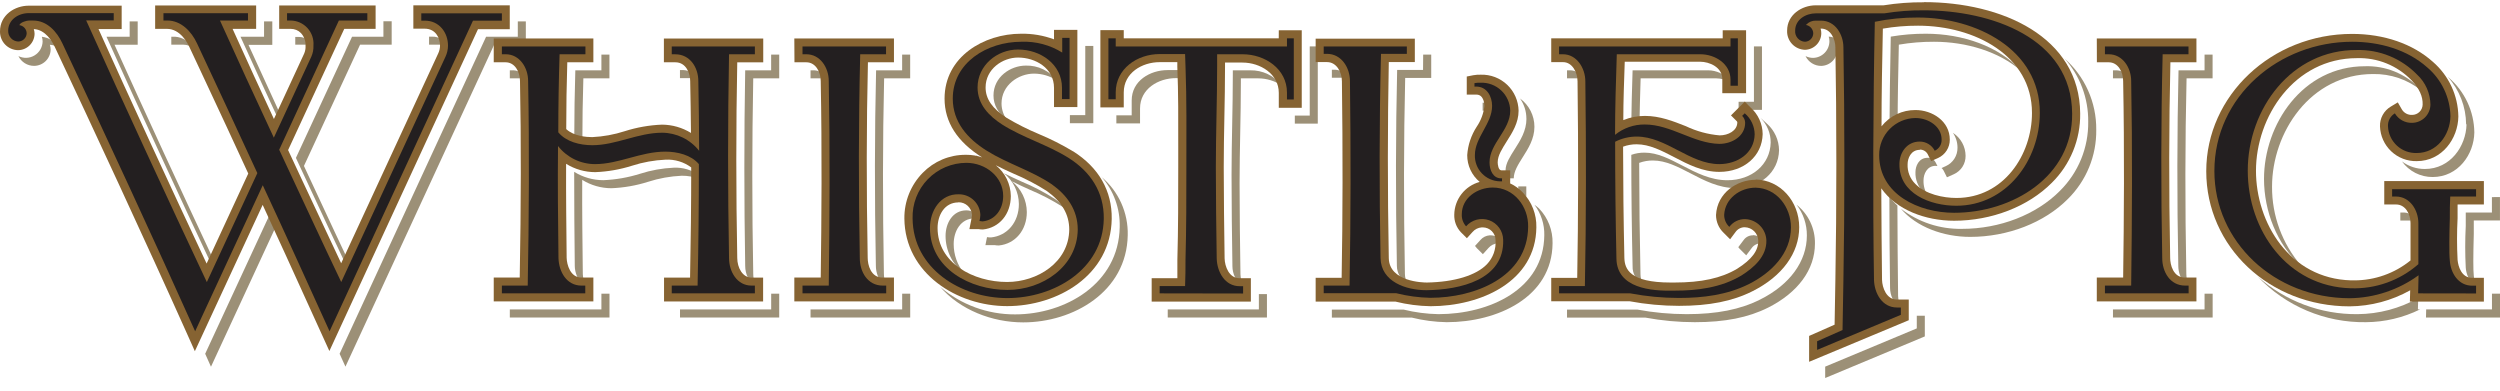 <svg xmlns="http://www.w3.org/2000/svg" fill="none" viewBox="0 0 192 30" height="30" width="192">
<path fill="#9C9077" d="M29.446 2.82H27.038L22.726 12.128L23.819 14.473C24.848 16.68 25.86 18.849 26.802 20.838L26.964 20.485C26.153 18.771 25.303 16.959 24.436 15.09L23.343 12.745L27.655 3.43H30.081V1.635H29.446V2.82Z"></path>
<path fill="#9C9077" d="M23.96 3.511C23.903 3.381 23.824 3.261 23.727 3.158C23.625 3.053 23.502 2.97 23.366 2.914C23.23 2.859 23.084 2.831 22.937 2.834H22.676V3.43H23.561C23.699 3.43 23.835 3.455 23.963 3.504"></path>
<path fill="#9C9077" d="M34.274 3.521C34.194 3.307 34.048 3.124 33.859 2.998C33.669 2.871 33.444 2.808 33.216 2.816H32.951V3.43H33.833C33.979 3.43 34.124 3.459 34.26 3.514"></path>
<path fill="#9C9077" d="M20.913 1.642H20.279V2.82H18.47C19.577 5.267 20.642 7.583 21.643 9.741L21.805 9.389C20.938 7.508 20.031 5.526 19.083 3.444H20.913V1.642Z"></path>
<path fill="#9C9077" d="M39.767 1.645V2.823H37.331L26.082 27.17L26.53 28.158L37.948 3.44H40.384V1.645H39.767Z"></path>
<path fill="#9C9077" d="M4.531 3.68C4.393 3.445 4.202 3.245 3.973 3.096C3.744 2.948 3.484 2.854 3.213 2.823C3.253 2.944 3.273 3.07 3.273 3.197C3.266 3.412 3.205 3.622 3.095 3.808C2.986 3.994 2.832 4.149 2.647 4.259C2.462 4.37 2.252 4.432 2.037 4.441C1.821 4.449 1.607 4.403 1.414 4.308C1.524 4.532 1.694 4.722 1.906 4.855C2.118 4.988 2.363 5.058 2.613 5.059C2.946 5.058 3.266 4.927 3.504 4.695C3.742 4.463 3.881 4.147 3.89 3.814C3.89 3.687 3.87 3.561 3.83 3.44C4.083 3.453 4.327 3.536 4.535 3.68"></path>
<path fill="#9C9077" d="M20.79 16.31L15.758 27.17L16.203 28.165L21.238 17.287C21.09 16.959 20.938 16.635 20.79 16.31"></path>
<path fill="#9C9077" d="M10.575 1.642H9.958V2.82H8.177C10.572 8.137 13.727 14.977 16.481 20.831L16.643 20.478C14.002 14.836 11.058 8.465 8.794 3.437H10.575V1.642Z"></path>
<path fill="#9C9077" d="M14.863 3.701C14.716 3.452 14.511 3.241 14.265 3.088C14.02 2.934 13.741 2.842 13.452 2.82H13.156V3.43H14.069C14.358 3.433 14.639 3.526 14.873 3.694"></path>
<path fill="#9C9077" d="M46.188 5.401H44.185C44.132 7.1 44.108 8.821 44.104 10.531C44.286 10.694 44.496 10.822 44.725 10.908C44.725 9.276 44.753 7.64 44.802 6.018H46.805V4.191H46.188V5.401Z"></path>
<path fill="#9C9077" d="M40.391 6.085C40.318 5.891 40.19 5.723 40.023 5.602C39.856 5.48 39.656 5.41 39.45 5.401H39.154V6.018H40.067C40.178 6.019 40.288 6.042 40.391 6.085"></path>
<path fill="#9C9077" d="M53.462 6.088C53.391 5.885 53.258 5.709 53.084 5.583C52.91 5.457 52.701 5.387 52.486 5.383H52.221V6H53.102C53.223 6.002 53.343 6.025 53.455 6.071"></path>
<path fill="#9C9077" d="M46.188 23.764H39.154V24.385H46.809V22.555H46.188V23.764Z"></path>
<path fill="#9C9077" d="M59.224 4.191V5.401H57.231C57.143 10.39 57.147 15.439 57.231 20.422C57.231 21.046 57.51 21.687 58.028 21.874C57.909 21.612 57.848 21.327 57.849 21.039C57.753 16.056 57.753 11.007 57.849 6.018H59.844V4.191H59.224Z"></path>
<path fill="#9C9077" d="M59.227 23.764H52.224V24.385H59.844V22.555H59.227V23.764Z"></path>
<path fill="#9C9077" d="M53.706 13.74C53.706 13.652 53.706 13.563 53.706 13.472C53.139 13.053 52.445 12.844 51.742 12.879C50.863 12.919 49.994 13.075 49.157 13.345C48.242 13.633 47.294 13.799 46.336 13.838C45.545 13.837 44.769 13.615 44.097 13.197C44.097 15.633 44.115 18.063 44.143 20.429C44.143 20.869 44.351 21.666 44.957 21.881C44.839 21.618 44.772 21.334 44.76 21.046C44.732 18.68 44.703 16.25 44.714 13.814C45.386 14.232 46.162 14.454 46.953 14.456C47.911 14.418 48.86 14.252 49.774 13.962C50.611 13.692 51.48 13.536 52.358 13.496C52.818 13.492 53.273 13.575 53.702 13.74"></path>
<path fill="#9C9077" d="M69.287 23.764H62.249V24.385H69.904V22.555H69.287V23.764Z"></path>
<path fill="#9C9077" d="M63.487 6.085C63.414 5.891 63.286 5.723 63.118 5.602C62.951 5.48 62.752 5.41 62.545 5.401H62.249V6.018H63.166C63.276 6.019 63.385 6.042 63.487 6.085Z"></path>
<path fill="#9C9077" d="M69.284 4.191V5.401H67.284C67.171 10.217 67.164 15.136 67.267 20.422C67.267 20.876 67.443 21.659 68.06 21.874C67.946 21.61 67.886 21.326 67.884 21.039C67.785 15.749 67.788 10.834 67.901 6.018H69.901V4.191H69.284Z"></path>
<path fill="#9C9077" d="M78.793 5.037C77.594 5.037 76.3 5.915 76.3 7.333C76.3 8.063 76.653 8.694 77.397 9.29C77.089 8.911 76.92 8.438 76.917 7.95C76.917 6.54 78.211 5.654 79.41 5.654C80.037 5.655 80.651 5.84 81.173 6.187C80.895 5.819 80.533 5.523 80.117 5.323C79.701 5.123 79.244 5.025 78.783 5.037"></path>
<path fill="#9C9077" d="M74.936 11.892C75.166 12.157 75.418 12.403 75.69 12.626C75.809 12.649 75.927 12.678 76.043 12.714C75.654 12.473 75.287 12.198 74.946 11.892"></path>
<path fill="#9C9077" d="M81.015 15.277C80.205 14.761 79.352 14.317 78.465 13.948C78.014 13.743 77.552 13.532 77.097 13.303C77.453 13.587 77.741 13.947 77.94 14.356C78.139 14.765 78.245 15.213 78.25 15.668C78.25 17.054 77.369 18.108 76.106 18.235C76.005 18.237 75.903 18.229 75.803 18.211L75.68 18.824H76.385C76.494 18.845 76.605 18.854 76.716 18.852C77.979 18.726 78.86 17.671 78.86 16.285C78.856 15.83 78.751 15.382 78.551 14.972C78.352 14.563 78.063 14.203 77.707 13.919C78.162 14.152 78.624 14.36 79.075 14.565C79.962 14.934 80.815 15.379 81.625 15.894C81.748 15.982 81.861 16.074 81.977 16.166C81.698 15.827 81.374 15.528 81.015 15.277"></path>
<path fill="#9C9077" d="M84.583 13.567C85.531 14.633 86.035 16.02 85.993 17.446C85.919 21.797 81.801 24.145 77.965 24.145C75.852 24.156 73.807 23.404 72.203 22.029C73.726 23.792 76.184 24.759 78.582 24.759C82.418 24.759 86.536 22.414 86.61 18.059C86.631 17.208 86.459 16.363 86.108 15.587C85.757 14.811 85.236 14.124 84.583 13.578"></path>
<path fill="#9C9077" d="M83.349 8.842H82.168V9.463H83.966V3.528H83.349V8.842Z"></path>
<path fill="#9C9077" d="M74.037 20.982C73.52 20.348 73.239 19.554 73.243 18.736C73.243 17.759 73.776 16.772 74.844 16.772C74.964 16.774 75.083 16.795 75.197 16.836C75.124 16.636 74.99 16.463 74.816 16.341C74.641 16.219 74.433 16.154 74.22 16.155V16.155C73.162 16.155 72.619 17.142 72.619 18.119C72.619 18.672 72.746 19.219 72.99 19.715C73.235 20.212 73.59 20.645 74.03 20.982"></path>
<path fill="#9C9077" d="M87.538 3.564H86.921V3.574H87.538V3.564Z"></path>
<path fill="#9C9077" d="M91.057 6.018V5.736V5.383H89.671C88.335 5.383 86.914 6.198 86.914 7.714V8.856H85.736V9.477H87.555V8.327C87.555 6.818 88.966 6 90.313 6L91.057 6.018Z"></path>
<path fill="#9C9077" d="M96.018 5.401H94.681V5.711C94.681 7.001 94.657 8.281 94.632 9.568C94.608 10.855 94.583 12.146 94.583 13.447C94.583 15.76 94.615 18.144 94.65 20.453C94.65 20.965 94.904 21.698 95.468 21.902C95.347 21.641 95.278 21.358 95.267 21.07C95.235 18.761 95.2 16.377 95.2 14.064C95.2 12.756 95.225 11.465 95.249 10.185C95.274 8.906 95.299 7.619 95.299 6.328V6.018H96.635C97.278 6.019 97.907 6.212 98.44 6.571C98.158 6.198 97.791 5.898 97.37 5.694C96.949 5.491 96.486 5.39 96.018 5.401"></path>
<path fill="#9C9077" d="M96.681 23.764H89.682V24.385H97.301V22.587H96.681V23.764Z"></path>
<path fill="#9C9077" d="M100.588 3.564V8.877H99.442V9.494H101.205V3.564H100.588Z"></path>
<path fill="#9C9077" d="M114.494 18.073H114.406C114.271 18.083 114.139 18.119 114.018 18.179C113.897 18.24 113.789 18.323 113.701 18.426L113.281 18.888C113.331 18.948 113.373 19.011 113.426 19.064L113.884 19.522L114.318 19.043C114.407 18.941 114.514 18.857 114.635 18.796C114.756 18.736 114.888 18.7 115.023 18.69H115.111C115.214 18.692 115.315 18.709 115.411 18.743C115.349 18.549 115.226 18.38 115.062 18.259C114.897 18.139 114.698 18.074 114.494 18.073"></path>
<path fill="#9C9077" d="M117.22 14.315H116.603V14.713C116.822 14.817 117.029 14.944 117.22 15.094V14.315Z"></path>
<path fill="#9C9077" d="M117.231 9.117C117.231 10.048 116.754 10.796 116.331 11.458C115.979 12.019 115.626 12.544 115.626 13.087C115.626 13.246 115.679 13.697 115.905 13.697H116.257C116.257 13.158 116.592 12.64 116.945 12.075C117.365 11.412 117.844 10.665 117.844 9.738C117.844 9.313 117.743 8.895 117.551 8.517C117.359 8.139 117.08 7.812 116.737 7.562C117.057 8.017 117.228 8.561 117.227 9.117"></path>
<path fill="#9C9077" d="M109.29 5.369H107.301C107.188 10.21 107.181 15.139 107.28 20.422C107.282 20.702 107.36 20.977 107.504 21.218C107.649 21.458 107.855 21.656 108.102 21.79C107.971 21.561 107.901 21.302 107.897 21.039C107.798 15.749 107.805 10.813 107.918 5.986H109.918V4.191H109.3L109.29 5.369Z"></path>
<path fill="#9C9077" d="M114.579 8.5C114.53 8.243 114.392 7.883 113.997 7.883H113.867V8.5H114.579Z"></path>
<path fill="#9C9077" d="M118.2 16.014C118.089 15.911 117.972 15.815 117.848 15.728C118.355 16.401 118.621 17.224 118.602 18.066C118.563 22.227 114.371 24.127 110.475 24.127C109.57 24.111 108.67 23.993 107.791 23.775H102.287V24.392H108.426C109.304 24.61 110.204 24.729 111.109 24.744C114.988 24.744 119.202 22.844 119.237 18.683C119.248 18.192 119.163 17.703 118.985 17.245C118.807 16.787 118.54 16.369 118.2 16.014"></path>
<path fill="#9C9077" d="M103.518 6.06C103.444 5.861 103.313 5.687 103.141 5.562C102.969 5.436 102.764 5.364 102.552 5.355H102.287V5.972H103.169C103.29 5.974 103.41 5.999 103.521 6.046"></path>
<path fill="#9C9077" d="M135.227 9.071C135.718 9.571 135.991 10.244 135.989 10.944C135.954 12.629 134.55 13.842 132.66 13.842C131.37 13.842 130.266 13.267 129.201 12.714C128.221 12.206 127.297 11.723 126.306 11.723C125.958 11.718 125.612 11.776 125.284 11.892C125.284 14.713 125.319 17.587 125.383 20.443C125.372 20.723 125.44 21 125.58 21.242C125.719 21.485 125.925 21.683 126.172 21.814C126.053 21.581 125.99 21.322 125.989 21.06C125.926 18.204 125.894 15.33 125.89 12.509C126.229 12.384 126.587 12.322 126.948 12.326C127.936 12.326 128.859 12.809 129.84 13.317C130.897 13.87 132.008 14.445 133.299 14.445C135.189 14.445 136.592 13.232 136.631 11.543C136.627 11.153 136.541 10.769 136.379 10.415C136.217 10.061 135.982 9.745 135.689 9.487L135.231 9.071H135.227Z"></path>
<path fill="#9C9077" d="M134.624 18.073C134.487 18.071 134.351 18.101 134.228 18.163C134.106 18.224 134 18.314 133.919 18.426L133.5 18.983C133.538 19.025 133.567 19.067 133.605 19.11L134.11 19.61L134.536 19.043C134.617 18.931 134.723 18.841 134.846 18.78C134.968 18.718 135.104 18.688 135.241 18.69C135.363 18.694 135.482 18.719 135.594 18.764C135.524 18.565 135.395 18.391 135.225 18.265C135.054 18.139 134.85 18.067 134.639 18.059"></path>
<path fill="#9C9077" d="M121.578 6.081C121.506 5.89 121.38 5.725 121.215 5.604C121.05 5.483 120.854 5.413 120.651 5.401H120.347V6.018H121.261C121.367 6.021 121.472 6.042 121.571 6.081"></path>
<path fill="#9C9077" d="M137.978 15.725C138.496 16.401 138.774 17.232 138.767 18.084C138.767 20.073 137.459 21.867 135.181 23.003C133.651 23.771 131.86 24.127 129.54 24.127C128.266 24.126 126.995 24.008 125.742 23.775H120.347V24.392H126.366C127.618 24.625 128.888 24.743 130.16 24.744C132.474 24.744 134.265 24.392 135.802 23.62C138.08 22.47 139.388 20.707 139.388 18.704C139.397 18.133 139.274 17.567 139.03 17.05C138.785 16.534 138.425 16.08 137.978 15.725Z"></path>
<path fill="#9C9077" d="M134.702 7.816H133.524V8.437H135.319V3.564H134.702V7.816Z"></path>
<path fill="#9C9077" d="M131.204 5.401H125.383C125.337 6.924 125.291 8.391 125.277 9.886C125.482 9.803 125.693 9.736 125.908 9.685C125.929 8.472 125.961 7.262 126 6.018H131.821C132.16 6.023 132.494 6.107 132.794 6.265C132.523 5.676 131.775 5.401 131.204 5.401"></path>
<path fill="#9C9077" d="M147.914 2.59C147.008 2.585 146.103 2.66 145.21 2.813C145.157 5.379 145.125 7.876 145.107 10.316C145.292 10.09 145.504 9.887 145.738 9.713C145.738 7.657 145.784 5.573 145.83 3.43C146.722 3.277 147.626 3.203 148.531 3.207C151.017 3.207 153.517 3.962 155.206 5.429C153.552 3.557 150.728 2.59 147.914 2.59Z"></path>
<path fill="#9C9077" d="M149.261 13.087L149.525 13.616L150.061 13.377C150.332 13.254 150.561 13.056 150.72 12.805C150.879 12.555 150.961 12.263 150.957 11.966C150.954 11.614 150.864 11.269 150.694 10.961C150.524 10.654 150.28 10.393 149.984 10.203C150.215 10.539 150.338 10.938 150.336 11.345C150.34 11.642 150.258 11.934 150.099 12.184C149.94 12.435 149.711 12.633 149.441 12.756L149.109 12.904C149.17 12.954 149.22 13.015 149.257 13.084"></path>
<path fill="#9C9077" d="M145.104 15.083C145.104 16.892 145.125 20.34 145.157 22.118C145.157 22.632 145.411 23.366 145.978 23.57C145.855 23.308 145.785 23.024 145.774 22.735C145.746 20.972 145.728 17.569 145.721 15.788C145.49 15.576 145.283 15.34 145.104 15.083Z"></path>
<path fill="#9C9077" d="M158.534 4.463C159.738 5.802 160.395 7.545 160.375 9.346C160.388 10.334 160.202 11.313 159.828 12.227C159.453 13.141 158.898 13.97 158.196 14.664C156.384 16.49 153.58 17.576 150.693 17.576C148.992 17.612 147.331 17.064 145.985 16.025C147.184 17.435 149.25 18.193 151.313 18.193C154.197 18.193 157.001 17.107 158.813 15.281C159.515 14.587 160.071 13.758 160.445 12.844C160.819 11.931 161.006 10.951 160.992 9.963C161.002 8.923 160.787 7.892 160.361 6.943C159.935 5.993 159.308 5.147 158.524 4.463"></path>
<path fill="#9C9077" d="M147.209 25.221L140.174 28.158V29.032L147.826 25.837V24.247H147.209V25.221Z"></path>
<path fill="#9C9077" d="M148.059 15.034C147.826 14.68 147.71 14.262 147.727 13.838C147.727 13.394 147.977 12.735 148.665 12.735C148.709 12.737 148.753 12.743 148.796 12.752L148.654 12.47C148.596 12.361 148.508 12.271 148.401 12.209C148.294 12.147 148.172 12.115 148.048 12.118C147.343 12.118 147.107 12.777 147.107 13.221C147.095 13.501 147.142 13.78 147.245 14.041C147.347 14.301 147.503 14.537 147.702 14.734C147.811 14.844 147.929 14.944 148.055 15.034"></path>
<path fill="#9C9077" d="M141.109 3.782C141.11 3.663 141.092 3.544 141.056 3.43H141.088C141.195 3.43 141.301 3.451 141.401 3.49C141.331 3.297 141.205 3.129 141.039 3.009C140.874 2.888 140.675 2.82 140.471 2.813H140.446C140.482 2.926 140.5 3.046 140.499 3.165C140.499 3.499 140.369 3.819 140.136 4.058C139.904 4.297 139.587 4.436 139.254 4.445C139.05 4.446 138.848 4.399 138.665 4.308C138.774 4.534 138.946 4.726 139.159 4.859C139.373 4.993 139.619 5.063 139.871 5.062C140.204 5.053 140.52 4.915 140.752 4.676C140.985 4.438 141.115 4.119 141.116 3.786"></path>
<path fill="#9C9077" d="M163.513 6.085C163.44 5.891 163.312 5.723 163.145 5.602C162.978 5.48 162.778 5.41 162.572 5.401H162.276V6.018H163.189C163.3 6.019 163.41 6.042 163.513 6.085"></path>
<path fill="#9C9077" d="M169.31 23.764H162.276V24.385H169.931V22.555H169.31V23.764Z"></path>
<path fill="#9C9077" d="M169.31 4.191V5.401H167.311C167.198 10.217 167.191 15.136 167.293 20.422C167.293 20.876 167.469 21.659 168.086 21.874C167.973 21.61 167.913 21.326 167.91 21.039C167.808 15.749 167.815 10.834 167.928 6.018H169.927V4.191H169.31Z"></path>
<path fill="#9C9077" d="M176.729 20.407C175.274 18.72 174.48 16.563 174.493 14.336C174.493 10.175 177.438 5.686 182.251 5.686C183.598 5.66 184.911 6.109 185.96 6.956C185.911 6.899 185.872 6.839 185.815 6.779C185.275 6.222 184.623 5.783 183.903 5.491C183.183 5.2 182.41 5.062 181.633 5.087C176.82 5.087 173.876 9.575 173.876 13.736C173.876 16.204 174.86 18.782 176.729 20.436"></path>
<path fill="#9C9077" d="M189.43 9.551C189.387 11.243 188.181 12.978 186.231 12.978C185.596 12.982 184.977 12.778 184.468 12.396C184.738 12.77 185.093 13.074 185.504 13.283C185.915 13.492 186.37 13.599 186.831 13.595C188.781 13.595 190.004 11.86 190.029 10.168C190.018 9.369 189.838 8.581 189.5 7.857C189.162 7.134 188.674 6.49 188.068 5.968C188.044 5.944 188.012 5.926 187.987 5.901C188.887 6.905 189.388 8.203 189.398 9.551"></path>
<path fill="#9C9077" d="M184.641 16.321H184.345V16.938H185.258C185.369 16.94 185.479 16.961 185.583 17.001C185.509 16.808 185.381 16.641 185.214 16.52C185.046 16.399 184.847 16.33 184.641 16.321"></path>
<path fill="#9C9077" d="M185.551 9.378L185.382 9.082L185.212 9.184C185.313 9.275 185.434 9.342 185.565 9.378"></path>
<path fill="#9C9077" d="M185.695 23.764L185.72 22.893C184.298 23.689 182.699 24.113 181.069 24.127C178.237 24.158 175.495 23.127 173.386 21.236C174.454 22.364 175.744 23.258 177.175 23.862C178.606 24.466 180.147 24.767 181.7 24.744C183.142 24.735 184.563 24.4 185.858 23.764H185.695Z"></path>
<path fill="#9C9077" d="M191.379 15.139V16.321H189.37C189.37 16.673 189.37 17.005 189.37 17.357C189.315 18.426 189.315 19.497 189.37 20.566C189.398 20.986 189.606 21.687 190.163 21.881C190.064 21.658 190.005 21.419 189.987 21.176C189.937 20.746 189.941 19.614 189.987 17.967C189.987 17.615 189.987 17.262 189.987 16.931H191.997V15.133L191.379 15.139Z"></path>
<path fill="#9C9077" d="M191.383 23.764H186.33L186.316 24.385H192V22.555H191.383V23.764Z"></path>
<path fill="#866332" d="M39.15 0.408H31.745V2.203H32.623C33.431 2.203 33.794 2.88 33.794 3.504C33.791 3.712 33.743 3.918 33.653 4.107L26.202 20.217C25.261 18.232 24.249 16.063 23.219 13.87L22.126 11.525L26.439 2.217H28.847V0.422H21.442V2.217H22.324C22.471 2.214 22.616 2.242 22.752 2.297C22.888 2.353 23.011 2.436 23.114 2.541C23.234 2.672 23.327 2.826 23.388 2.994C23.448 3.162 23.475 3.34 23.466 3.518C23.478 3.725 23.441 3.931 23.357 4.121L21.037 9.138C20.032 6.98 18.967 4.66 17.863 2.217H19.672V0.422H11.915V2.217H12.828C13.826 2.217 14.401 3.274 14.552 3.627L15.776 6.243C16.813 8.458 17.944 10.88 19.066 13.327L15.868 20.242C13.114 14.389 9.958 7.548 7.564 2.231H9.344V0.436H2.204C1.146 0.436 0 1.141 0 2.407C-0.004 2.593 0.028 2.777 0.095 2.95C0.161 3.123 0.262 3.282 0.39 3.416C0.518 3.55 0.671 3.658 0.841 3.733C1.011 3.808 1.194 3.849 1.379 3.853C1.712 3.852 2.031 3.722 2.27 3.489C2.508 3.257 2.646 2.941 2.656 2.608C2.655 2.481 2.635 2.355 2.596 2.234C3.502 2.273 4.034 3.218 4.228 3.645C6.926 9.371 11.213 18.591 14.411 25.735L14.965 26.973L20.173 15.735C21.351 18.278 22.514 20.841 23.558 23.14L25.296 26.959L36.71 2.241H39.15V0.408Z"></path>
<path fill="#866332" d="M50.987 4.784H51.868C52.704 4.784 53.007 5.644 53.007 6.229C53.029 7.407 53.057 8.803 53.067 10.21C52.398 9.798 51.628 9.577 50.842 9.572C49.87 9.611 48.907 9.78 47.979 10.076C47.171 10.337 46.331 10.49 45.483 10.531C45.067 10.531 44.072 10.467 43.487 9.914C43.487 8.204 43.515 6.483 43.568 4.784H45.571V2.954H37.919V4.784H38.833C39.538 4.784 39.936 5.513 39.936 6.229C40.025 10.76 40.017 15.7 39.915 21.317H37.919V23.147H45.571V21.317H44.658C43.794 21.317 43.536 20.323 43.519 19.808C43.494 17.446 43.466 15.016 43.477 12.58C44.148 12.998 44.924 13.22 45.715 13.221C46.674 13.184 47.622 13.018 48.536 12.728C49.373 12.458 50.242 12.302 51.121 12.262C51.825 12.226 52.52 12.437 53.085 12.858C53.085 15.7 53.053 18.479 52.997 21.321H50.998V23.151H58.607V21.321H57.725C57.02 21.321 56.621 20.549 56.621 19.808C56.526 14.826 56.523 9.776 56.621 4.787H58.617V2.957H50.987V4.784Z"></path>
<path fill="#866332" d="M61.015 4.784H61.928C62.633 4.784 63.032 5.513 63.032 6.229C63.134 11.518 63.095 16.79 63.032 21.317H61.004V23.147H68.656V21.317H67.774C66.875 21.317 66.639 20.337 66.639 19.805C66.537 14.515 66.544 9.6 66.657 4.784H68.656V2.954H61.004L61.015 4.784Z"></path>
<path fill="#866332" d="M82.407 11.621C81.561 11.112 80.678 10.667 79.766 10.288C78.915 9.932 78.09 9.516 77.298 9.043C76.205 8.338 75.694 7.597 75.694 6.716C75.694 5.305 76.991 4.42 78.19 4.42C79.527 4.42 80.948 5.235 80.948 6.748V8.225H82.742V2.294H80.948V3.021C80.139 2.721 79.282 2.575 78.419 2.59C75.57 2.59 72.542 4.353 72.542 7.576C72.542 9.374 73.515 10.891 75.429 12.089C75.043 11.956 74.636 11.888 74.227 11.889H74.156C73.544 11.887 72.937 12.009 72.372 12.246C71.806 12.484 71.295 12.832 70.867 13.271C70.413 13.734 70.054 14.283 69.812 14.884C69.57 15.486 69.449 16.13 69.456 16.779C69.492 20.993 73.497 23.51 77.351 23.51C81.205 23.51 85.306 21.166 85.38 16.811C85.412 14.664 84.389 12.865 82.411 11.617L82.407 11.621ZM73.614 15.534C73.878 15.531 74.133 15.63 74.326 15.811C74.52 15.992 74.636 16.24 74.65 16.504C74.64 16.623 74.623 16.741 74.597 16.857L74.449 17.597H75.154C75.264 17.616 75.375 17.625 75.486 17.625C76.748 17.498 77.63 16.444 77.63 15.058C77.625 14.603 77.519 14.155 77.32 13.745C77.121 13.336 76.832 12.976 76.477 12.693C76.931 12.922 77.393 13.133 77.845 13.338C78.731 13.707 79.584 14.152 80.394 14.667C81.554 15.499 82.118 16.469 82.118 17.632C82.09 20.15 79.671 21.656 77.344 21.656C74.756 21.656 72.006 20.203 72.006 17.509C72.006 16.532 72.534 15.545 73.606 15.545"></path>
<path fill="#866332" d="M98.208 2.943H86.304V2.315H84.509V8.246H86.304V7.1C86.304 5.591 87.714 4.773 89.061 4.773H90.418V5.126C90.5 7.174 90.493 9.166 90.489 11.275V12.844C90.489 15.147 90.489 17.534 90.422 19.956C90.422 20.415 90.422 20.884 90.422 21.366H88.448V23.161H96.067V21.366H95.186C94.389 21.366 94.068 20.457 94.05 19.854C94.019 17.548 93.983 15.164 93.983 12.851C93.983 11.543 94.008 10.252 94.033 8.973C94.057 7.693 94.082 6.406 94.082 5.115V4.805H95.418C96.79 4.805 98.211 5.676 98.211 7.132V8.278H99.974V2.326H98.211L98.208 2.943Z"></path>
<path fill="#866332" d="M115.982 14.089V13.08H115.302C115.076 13.08 115.023 12.629 115.023 12.47C115.023 11.927 115.376 11.412 115.728 10.841C116.148 10.178 116.628 9.431 116.628 8.5C116.62 8.127 116.539 7.76 116.389 7.419C116.239 7.078 116.023 6.77 115.753 6.513C115.483 6.256 115.165 6.055 114.817 5.921C114.469 5.788 114.098 5.725 113.726 5.736C113.531 5.73 113.336 5.744 113.144 5.778L112.647 5.877V7.266H113.394C113.997 7.266 114.004 8.102 114.004 8.137C113.94 8.707 113.738 9.253 113.415 9.727C112.989 10.38 112.737 11.132 112.682 11.91C112.68 12.303 112.765 12.692 112.93 13.049C113.096 13.405 113.339 13.721 113.641 13.972C113.088 14.121 112.598 14.446 112.246 14.898C111.894 15.349 111.698 15.903 111.688 16.476C111.678 16.725 111.718 16.974 111.805 17.208C111.893 17.442 112.027 17.656 112.199 17.837L112.657 18.295L113.091 17.816C113.179 17.713 113.287 17.63 113.408 17.569C113.529 17.509 113.661 17.473 113.796 17.463H113.884C114.013 17.464 114.141 17.491 114.26 17.541C114.379 17.591 114.486 17.665 114.577 17.756C114.667 17.849 114.738 17.958 114.787 18.077C114.835 18.197 114.859 18.325 114.857 18.454C114.881 18.788 114.835 19.124 114.723 19.44C114.61 19.756 114.432 20.044 114.202 20.288C113.377 21.151 111.691 21.663 109.586 21.698C109.29 21.698 106.691 21.645 106.659 19.822C106.561 14.533 106.568 9.597 106.659 4.769H108.659V2.971H101.042V4.769H101.924C102.629 4.769 103.059 5.513 103.059 6.243C103.13 11.649 103.123 16.592 103.038 21.335H101.042V23.165H107.181C108.06 23.383 108.96 23.502 109.865 23.517C113.743 23.517 117.957 21.617 117.992 17.456C118.004 16.965 117.919 16.476 117.741 16.018C117.563 15.559 117.296 15.141 116.955 14.787C116.675 14.491 116.342 14.252 115.972 14.082"></path>
<path fill="#866332" d="M134.822 13.807C133.411 13.807 131.881 14.805 131.79 16.508C131.789 16.762 131.84 17.015 131.939 17.249C132.038 17.484 132.184 17.696 132.368 17.872L132.872 18.376L133.299 17.805C133.379 17.694 133.485 17.603 133.608 17.542C133.731 17.48 133.867 17.45 134.004 17.453C134.273 17.46 134.529 17.569 134.72 17.758C134.912 17.948 135.024 18.203 135.033 18.472C135.055 19.24 134.536 19.931 133.415 20.64C132.188 21.37 130.661 21.698 128.591 21.698H128.306C125.132 21.698 124.78 20.64 124.752 19.815C124.688 16.959 124.656 14.085 124.653 11.264C124.985 11.142 125.336 11.079 125.689 11.081C126.68 11.081 127.604 11.564 128.584 12.072C129.642 12.626 130.753 13.2 132.043 13.2C133.933 13.2 135.337 11.987 135.372 10.298C135.368 9.909 135.283 9.524 135.12 9.17C134.958 8.816 134.723 8.5 134.431 8.243L133.997 7.805L132.939 8.863L133.376 9.3C133.404 9.324 133.421 9.356 133.426 9.392C133.426 10.044 132.72 10.397 132.068 10.397C131.169 10.32 130.291 10.081 129.476 9.692C128.493 9.304 127.477 8.902 126.335 8.902C125.764 8.898 125.198 9.009 124.67 9.226C124.67 7.735 124.73 6.265 124.78 4.741H130.573C131.278 4.741 132.273 5.157 132.273 6.078V7.157H134.099V2.326H132.304V2.943H119.135V4.773H120.051C120.732 4.773 121.155 5.535 121.155 6.25C121.222 11.638 121.215 16.582 121.13 21.338H119.135V23.137H125.154C126.406 23.369 127.677 23.488 128.951 23.489C131.264 23.489 133.055 23.137 134.593 22.364C136.871 21.226 138.179 19.434 138.179 17.446C138.179 15.457 136.719 13.824 134.847 13.786"></path>
<path fill="#866332" d="M147.759 0.175C146.722 0.167 145.687 0.244 144.663 0.408H139.455C138.373 0.408 137.251 1.134 137.251 2.347C137.242 2.535 137.271 2.723 137.336 2.899C137.4 3.076 137.5 3.238 137.628 3.375C137.756 3.513 137.91 3.624 138.082 3.701C138.253 3.778 138.438 3.82 138.626 3.825C138.96 3.816 139.277 3.678 139.51 3.44C139.743 3.201 139.874 2.882 139.875 2.548C139.876 2.428 139.858 2.309 139.822 2.195H139.854C140.615 2.195 140.957 3.035 140.957 3.641C141.056 9.029 141.056 16.137 140.957 21.49L140.897 24.935L138.94 25.799V27.787L146.592 24.593V23.003H145.675C144.878 23.003 144.557 22.093 144.54 21.494C144.511 19.73 144.494 16.268 144.483 14.463C145.629 16.106 147.861 16.952 150.075 16.952C152.963 16.952 155.767 15.862 157.579 14.039C158.282 13.345 158.837 12.516 159.212 11.601C159.586 10.687 159.772 9.707 159.758 8.719C159.726 2.809 153.707 0.164 147.769 0.164L147.759 0.175ZM147.442 11.49C147.565 11.487 147.688 11.518 147.795 11.581C147.902 11.643 147.989 11.734 148.048 11.843L148.312 12.372L148.848 12.132C149.118 12.008 149.346 11.81 149.505 11.559C149.664 11.309 149.747 11.018 149.744 10.721C149.744 9.311 148.404 8.451 147.11 8.451C146.609 8.447 146.113 8.557 145.66 8.774C145.208 8.991 144.812 9.309 144.501 9.702C144.501 7.259 144.55 4.766 144.603 2.199C145.496 2.045 146.401 1.97 147.308 1.973C151.655 1.973 156.056 4.276 156.056 8.673C156.056 11.885 153.884 15.203 150.252 15.203C149.24 15.203 147.879 14.921 147.096 14.124C146.897 13.928 146.741 13.691 146.639 13.431C146.537 13.17 146.491 12.891 146.504 12.611C146.504 12.167 146.75 11.508 147.442 11.508"></path>
<path fill="#866332" d="M161.041 4.784H161.955C162.66 4.784 163.058 5.513 163.058 6.229C163.161 11.518 163.122 16.807 163.058 21.317H161.034V23.147H168.686V21.317H167.804C166.905 21.317 166.669 20.337 166.669 19.805C166.567 14.515 166.574 9.6 166.687 4.784H168.686V2.954H161.034L161.041 4.784Z"></path>
<path fill="#866332" d="M188.753 15.704H190.762V13.905H183.111V15.704H184.024C184.729 15.704 185.128 16.43 185.128 17.135V20.002C183.906 20.993 182.381 21.533 180.808 21.532H180.569C175.823 21.402 173.259 17.096 173.259 13.116C173.259 8.955 176.203 4.466 181.016 4.466C181.794 4.441 182.568 4.579 183.289 4.871C184.01 5.163 184.661 5.603 185.202 6.162C185.801 6.793 186.08 7.407 186.059 8.028C186.056 8.24 185.97 8.443 185.818 8.592C185.667 8.741 185.464 8.824 185.251 8.824C185.095 8.833 184.939 8.798 184.801 8.725C184.662 8.652 184.546 8.542 184.465 8.408L184.151 7.862L183.612 8.186C183.35 8.342 183.135 8.565 182.989 8.832C182.843 9.1 182.772 9.402 182.783 9.706C182.807 10.433 183.117 11.121 183.645 11.62C184.173 12.12 184.877 12.391 185.604 12.375C187.557 12.375 188.777 10.637 188.802 8.948C188.79 8.149 188.61 7.362 188.273 6.639C187.936 5.915 187.449 5.271 186.845 4.748C185.301 3.366 183.097 2.604 180.643 2.604C174.465 2.604 169.44 7.333 169.44 13.147C169.44 18.962 174.296 23.528 180.452 23.528C182.082 23.514 183.681 23.09 185.103 22.294L185.078 23.165H190.762V21.335H189.846C189.045 21.335 188.788 20.457 188.742 19.967C188.687 18.898 188.687 17.827 188.742 16.758C188.742 16.405 188.742 16.053 188.742 15.721"></path>
<path fill="#231F20" d="M26.202 21.67L34.21 4.364C34.337 4.096 34.404 3.804 34.407 3.507C34.407 2.513 33.748 1.585 32.62 1.585H32.355V1.025H38.544V1.585H36.326L25.31 25.443C23.787 22.1 22.003 18.13 20.18 14.226L14.986 25.443C12.01 18.793 7.807 9.727 4.796 3.341C4.366 2.414 3.604 1.578 2.546 1.578H2.215C2.049 1.578 1.555 1.712 1.488 1.931C1.642 1.951 1.783 2.026 1.886 2.142C1.989 2.258 2.047 2.407 2.049 2.562C2.042 2.732 1.969 2.892 1.846 3.009C1.723 3.126 1.559 3.191 1.39 3.19C1.18 3.179 0.982 3.086 0.84 2.931C0.697 2.776 0.621 2.572 0.628 2.361C0.628 1.504 1.421 1.007 2.215 1.007H8.734V1.568H6.619C9.397 7.756 13.072 15.697 15.885 21.666L19.764 13.295C18.145 9.769 16.488 6.243 15.134 3.338C14.704 2.411 13.907 1.575 12.849 1.575H12.553V1.014H19.045V1.575H16.894C18.152 4.353 19.573 7.463 21.03 10.573L23.91 4.353C24.03 4.084 24.085 3.791 24.073 3.497C24.092 3.253 24.061 3.007 23.981 2.776C23.902 2.545 23.775 2.332 23.61 2.152C23.444 1.971 23.244 1.827 23.02 1.728C22.796 1.629 22.554 1.577 22.31 1.575H22.045V1.014H28.212V1.575H26.026L21.442 11.501C23.096 15.027 24.75 18.616 26.206 21.659"></path>
<path fill="#231F20" d="M38.544 22.53V21.934H40.529C40.627 16.705 40.659 11.448 40.56 6.219C40.56 5.193 39.901 4.167 38.84 4.167H38.544V3.571H44.961V4.167H42.976C42.912 6.152 42.877 8.169 42.877 10.161C43.473 10.887 44.531 11.152 45.49 11.152C47.309 11.152 48.998 10.193 50.853 10.193C51.401 10.196 51.94 10.323 52.432 10.563C52.924 10.804 53.356 11.152 53.695 11.582C53.695 9.794 53.663 7.975 53.632 6.222C53.632 5.196 53 4.17 51.868 4.17H51.59V3.571H57.975V4.167H55.99C55.892 9.396 55.892 14.589 55.99 19.819C55.99 20.876 56.618 21.934 57.711 21.934H57.975V22.53H51.59V21.934H53.575C53.642 18.824 53.674 15.746 53.674 12.604C53.078 11.899 52.02 11.645 51.096 11.645C49.21 11.645 47.521 12.604 45.701 12.604C45.153 12.604 44.611 12.479 44.118 12.239C43.625 11.998 43.193 11.648 42.856 11.215C42.824 14.092 42.856 16.97 42.891 19.819C42.923 20.876 43.519 21.934 44.654 21.934H44.95V22.53H38.544Z"></path>
<path fill="#231F20" d="M61.632 22.53V21.934H63.649C63.716 16.705 63.748 11.448 63.649 6.219C63.649 5.193 62.989 4.167 61.928 4.167H61.632V3.571H68.049V4.167H66.064C65.934 9.396 65.934 14.589 66.032 19.819C66.032 20.876 66.628 21.934 67.796 21.934H68.06V22.53H61.632Z"></path>
<path fill="#231F20" d="M81.561 7.608V6.748C81.561 4.928 79.907 3.803 78.187 3.803C76.565 3.803 75.077 5.027 75.077 6.716C75.077 8.006 75.937 8.898 76.963 9.561C78.582 10.587 80.468 11.116 82.09 12.142C83.712 13.168 84.802 14.723 84.77 16.807C84.703 20.711 80.93 22.893 77.365 22.893C73.8 22.893 70.119 20.644 70.087 16.772C70.071 16.218 70.166 15.667 70.366 15.15C70.566 14.634 70.868 14.163 71.254 13.765C71.64 13.367 72.101 13.051 72.611 12.834C73.121 12.618 73.669 12.506 74.224 12.506C75.68 12.506 77.044 13.563 77.044 15.051C77.044 16.046 76.448 16.906 75.458 17.005C75.359 17.005 75.292 16.97 75.225 16.97C75.262 16.818 75.285 16.663 75.292 16.508C75.276 16.08 75.095 15.675 74.786 15.379C74.478 15.083 74.066 14.919 73.638 14.921C72.228 14.886 71.42 16.176 71.42 17.502C71.42 20.644 74.53 22.266 77.376 22.266C80.055 22.266 82.735 20.478 82.771 17.632C82.771 16.113 81.942 14.984 80.785 14.159C79.23 13.101 77.376 12.573 75.789 11.578C74.297 10.651 73.173 9.364 73.173 7.573C73.173 4.798 75.821 3.207 78.433 3.207C79.541 3.162 80.637 3.451 81.579 4.036V2.908H82.143V7.608H81.561Z"></path>
<path fill="#231F20" d="M89.061 22.53V21.97H91.014C91.046 21.264 91.046 20.612 91.046 19.949C91.113 17.534 91.113 15.185 91.113 12.837C91.113 10.221 91.145 7.675 91.046 5.08L91.014 4.152H89.061C87.34 4.152 85.687 5.277 85.687 7.097V7.626H85.126V2.943H85.687V3.571H98.839V2.943H99.364V7.64H98.839V7.111C98.839 5.291 97.15 4.167 95.429 4.167H93.476V5.094C93.476 7.675 93.377 10.221 93.377 12.851C93.377 15.168 93.409 17.516 93.444 19.864C93.476 20.89 94.072 21.98 95.207 21.98H95.471V22.541L89.061 22.53Z"></path>
<path fill="#231F20" d="M101.66 21.934H103.645C103.743 16.709 103.743 11.448 103.676 6.219C103.676 5.193 103.017 4.135 101.913 4.135H101.66V3.571H108.045V4.135H106.06C105.926 9.396 105.926 14.589 106.025 19.819C106.06 21.638 107.978 22.287 109.551 22.287C112.132 22.255 115.545 21.493 115.443 18.408C115.436 18.08 115.33 17.762 115.138 17.496C114.947 17.23 114.679 17.027 114.371 16.916C114.062 16.805 113.727 16.79 113.41 16.873C113.093 16.957 112.808 17.134 112.594 17.382C112.366 17.128 112.248 16.795 112.266 16.455C112.266 15.196 113.458 14.403 114.646 14.403C116.268 14.403 117.393 15.859 117.361 17.414C117.326 21.293 113.257 22.872 109.847 22.872C108.966 22.854 108.089 22.735 107.234 22.52H101.66V21.934ZM115.355 13.927H115.189C114.93 13.921 114.675 13.864 114.438 13.76C114.202 13.655 113.988 13.505 113.81 13.318C113.632 13.13 113.492 12.909 113.4 12.668C113.307 12.426 113.263 12.168 113.271 11.91C113.271 10.552 114.593 9.494 114.593 8.137C114.593 7.41 114.198 6.649 113.369 6.649H113.239V6.384C113.392 6.358 113.546 6.347 113.701 6.353C113.993 6.341 114.284 6.387 114.557 6.489C114.831 6.591 115.081 6.747 115.294 6.947C115.507 7.147 115.677 7.387 115.796 7.654C115.915 7.92 115.979 8.208 115.986 8.5C115.986 9.992 114.396 11.018 114.396 12.47C114.396 13.066 114.66 13.697 115.291 13.697H115.355V13.927Z"></path>
<path fill="#231F20" d="M119.737 21.97H121.719C121.821 16.709 121.821 11.479 121.754 6.25C121.754 5.228 121.091 4.167 120.034 4.167H119.737V3.571H132.904V2.943H133.468V6.582H132.904V6.12C132.904 4.896 131.712 4.167 130.587 4.167H124.17C124.103 6.25 124.036 8.271 124.036 10.355C124.681 9.832 125.49 9.551 126.321 9.561C128.337 9.561 130.058 11.014 132.043 11.049C133.034 11.049 134.028 10.453 134.028 9.427C134.024 9.227 133.94 9.037 133.796 8.898L133.997 8.701C134.232 8.901 134.422 9.148 134.553 9.428C134.685 9.707 134.755 10.011 134.758 10.319C134.723 11.776 133.433 12.604 132.043 12.604C129.762 12.604 127.974 10.489 125.696 10.489C125.121 10.487 124.554 10.624 124.043 10.887C124.043 13.831 124.075 16.843 124.142 19.854C124.177 22.135 126.79 22.368 128.609 22.322C130.372 22.322 132.181 22.089 133.736 21.162C134.73 20.534 135.689 19.674 135.658 18.451C135.64 18.026 135.464 17.623 135.163 17.323C134.863 17.022 134.46 16.846 134.036 16.828C133.799 16.822 133.564 16.873 133.351 16.976C133.138 17.08 132.953 17.234 132.812 17.424C132.686 17.305 132.585 17.162 132.517 17.002C132.449 16.843 132.415 16.671 132.417 16.497C132.481 15.242 133.641 14.413 134.829 14.413C136.451 14.448 137.544 15.901 137.544 17.456C137.544 19.477 136.021 20.965 134.3 21.825C132.646 22.65 130.795 22.883 128.94 22.883C127.686 22.882 126.435 22.764 125.203 22.53H119.737V21.97Z"></path>
<path fill="#231F20" d="M139.554 26.871V26.208L141.507 25.347L141.574 21.511C141.673 16.116 141.673 9.064 141.574 3.638C141.574 2.647 140.947 1.585 139.854 1.585H139.455C139.32 1.582 139.185 1.606 139.06 1.658C138.935 1.71 138.822 1.787 138.729 1.885L138.693 1.917C138.846 1.941 138.985 2.017 139.088 2.132C139.191 2.247 139.251 2.394 139.258 2.548C139.258 2.718 139.192 2.882 139.075 3.005C138.957 3.128 138.796 3.2 138.626 3.207C138.519 3.203 138.414 3.177 138.318 3.131C138.221 3.085 138.134 3.02 138.064 2.939C137.993 2.859 137.939 2.765 137.905 2.663C137.872 2.561 137.859 2.454 137.868 2.347C137.868 1.522 138.662 1.025 139.455 1.025H144.716C145.723 0.861 146.742 0.783 147.762 0.792C152.858 0.792 159.109 2.876 159.141 8.733C159.176 13.563 154.557 16.342 150.075 16.342C147.364 16.342 144.321 14.931 144.321 11.91C144.314 11.165 144.603 10.447 145.123 9.914C145.644 9.381 146.354 9.075 147.1 9.064C148.122 9.064 149.116 9.724 149.116 10.718C149.124 10.898 149.078 11.076 148.984 11.229C148.889 11.382 148.751 11.504 148.588 11.578C148.48 11.365 148.314 11.185 148.11 11.061C147.905 10.936 147.67 10.871 147.431 10.873C146.437 10.873 145.876 11.733 145.876 12.594C145.841 14.875 148.256 15.802 150.241 15.802C154.081 15.802 156.659 12.329 156.659 8.655C156.659 3.761 151.722 1.346 147.297 1.346C146.185 1.338 145.075 1.448 143.986 1.674C143.856 7.731 143.824 15.443 143.923 21.5C143.954 22.523 144.55 23.616 145.686 23.616H145.985V24.18L139.554 26.871Z"></path>
<path fill="#231F20" d="M161.659 22.53V21.934H163.675C163.742 16.705 163.774 11.448 163.675 6.219C163.675 5.193 163.013 4.167 161.955 4.167H161.659V3.571H168.076V4.167H166.091C165.96 9.396 165.96 14.589 166.059 19.819C166.059 20.876 166.655 21.934 167.822 21.934H168.086V22.53H161.659Z"></path>
<path fill="#231F20" d="M185.713 22.53L185.745 21.141C184.208 22.263 182.359 22.88 180.456 22.904C174.648 22.893 170.065 18.56 170.065 13.133C170.065 7.375 175.064 3.207 180.643 3.207C182.758 3.207 184.874 3.803 186.432 5.193C186.972 5.657 187.407 6.23 187.711 6.874C188.015 7.518 188.18 8.218 188.195 8.93C188.16 10.386 187.138 11.751 185.611 11.751C185.045 11.771 184.495 11.566 184.08 11.182C183.665 10.797 183.419 10.264 183.397 9.699C183.386 9.501 183.43 9.303 183.523 9.128C183.616 8.953 183.755 8.807 183.925 8.705C184.06 8.933 184.254 9.122 184.487 9.25C184.719 9.379 184.982 9.442 185.248 9.434C185.617 9.43 185.97 9.283 186.233 9.024C186.496 8.765 186.648 8.414 186.658 8.045C186.653 7.61 186.56 7.18 186.383 6.781C186.207 6.383 185.951 6.025 185.632 5.729C185.032 5.112 184.31 4.625 183.513 4.301C182.715 3.976 181.859 3.82 180.999 3.842C176.002 3.81 172.628 8.341 172.628 13.108C172.628 17.692 175.671 22.008 180.537 22.139C182.441 22.206 184.299 21.544 185.731 20.288V17.142C185.731 16.12 185.068 15.094 184.01 15.094H183.714V14.53H190.163V15.094H188.178C188.146 15.654 188.146 16.183 188.146 16.747C188.111 17.84 188.079 19.427 188.146 20.023C188.213 20.982 188.805 21.941 189.867 21.941H190.163V22.537L185.713 22.53Z"></path>
</svg>
